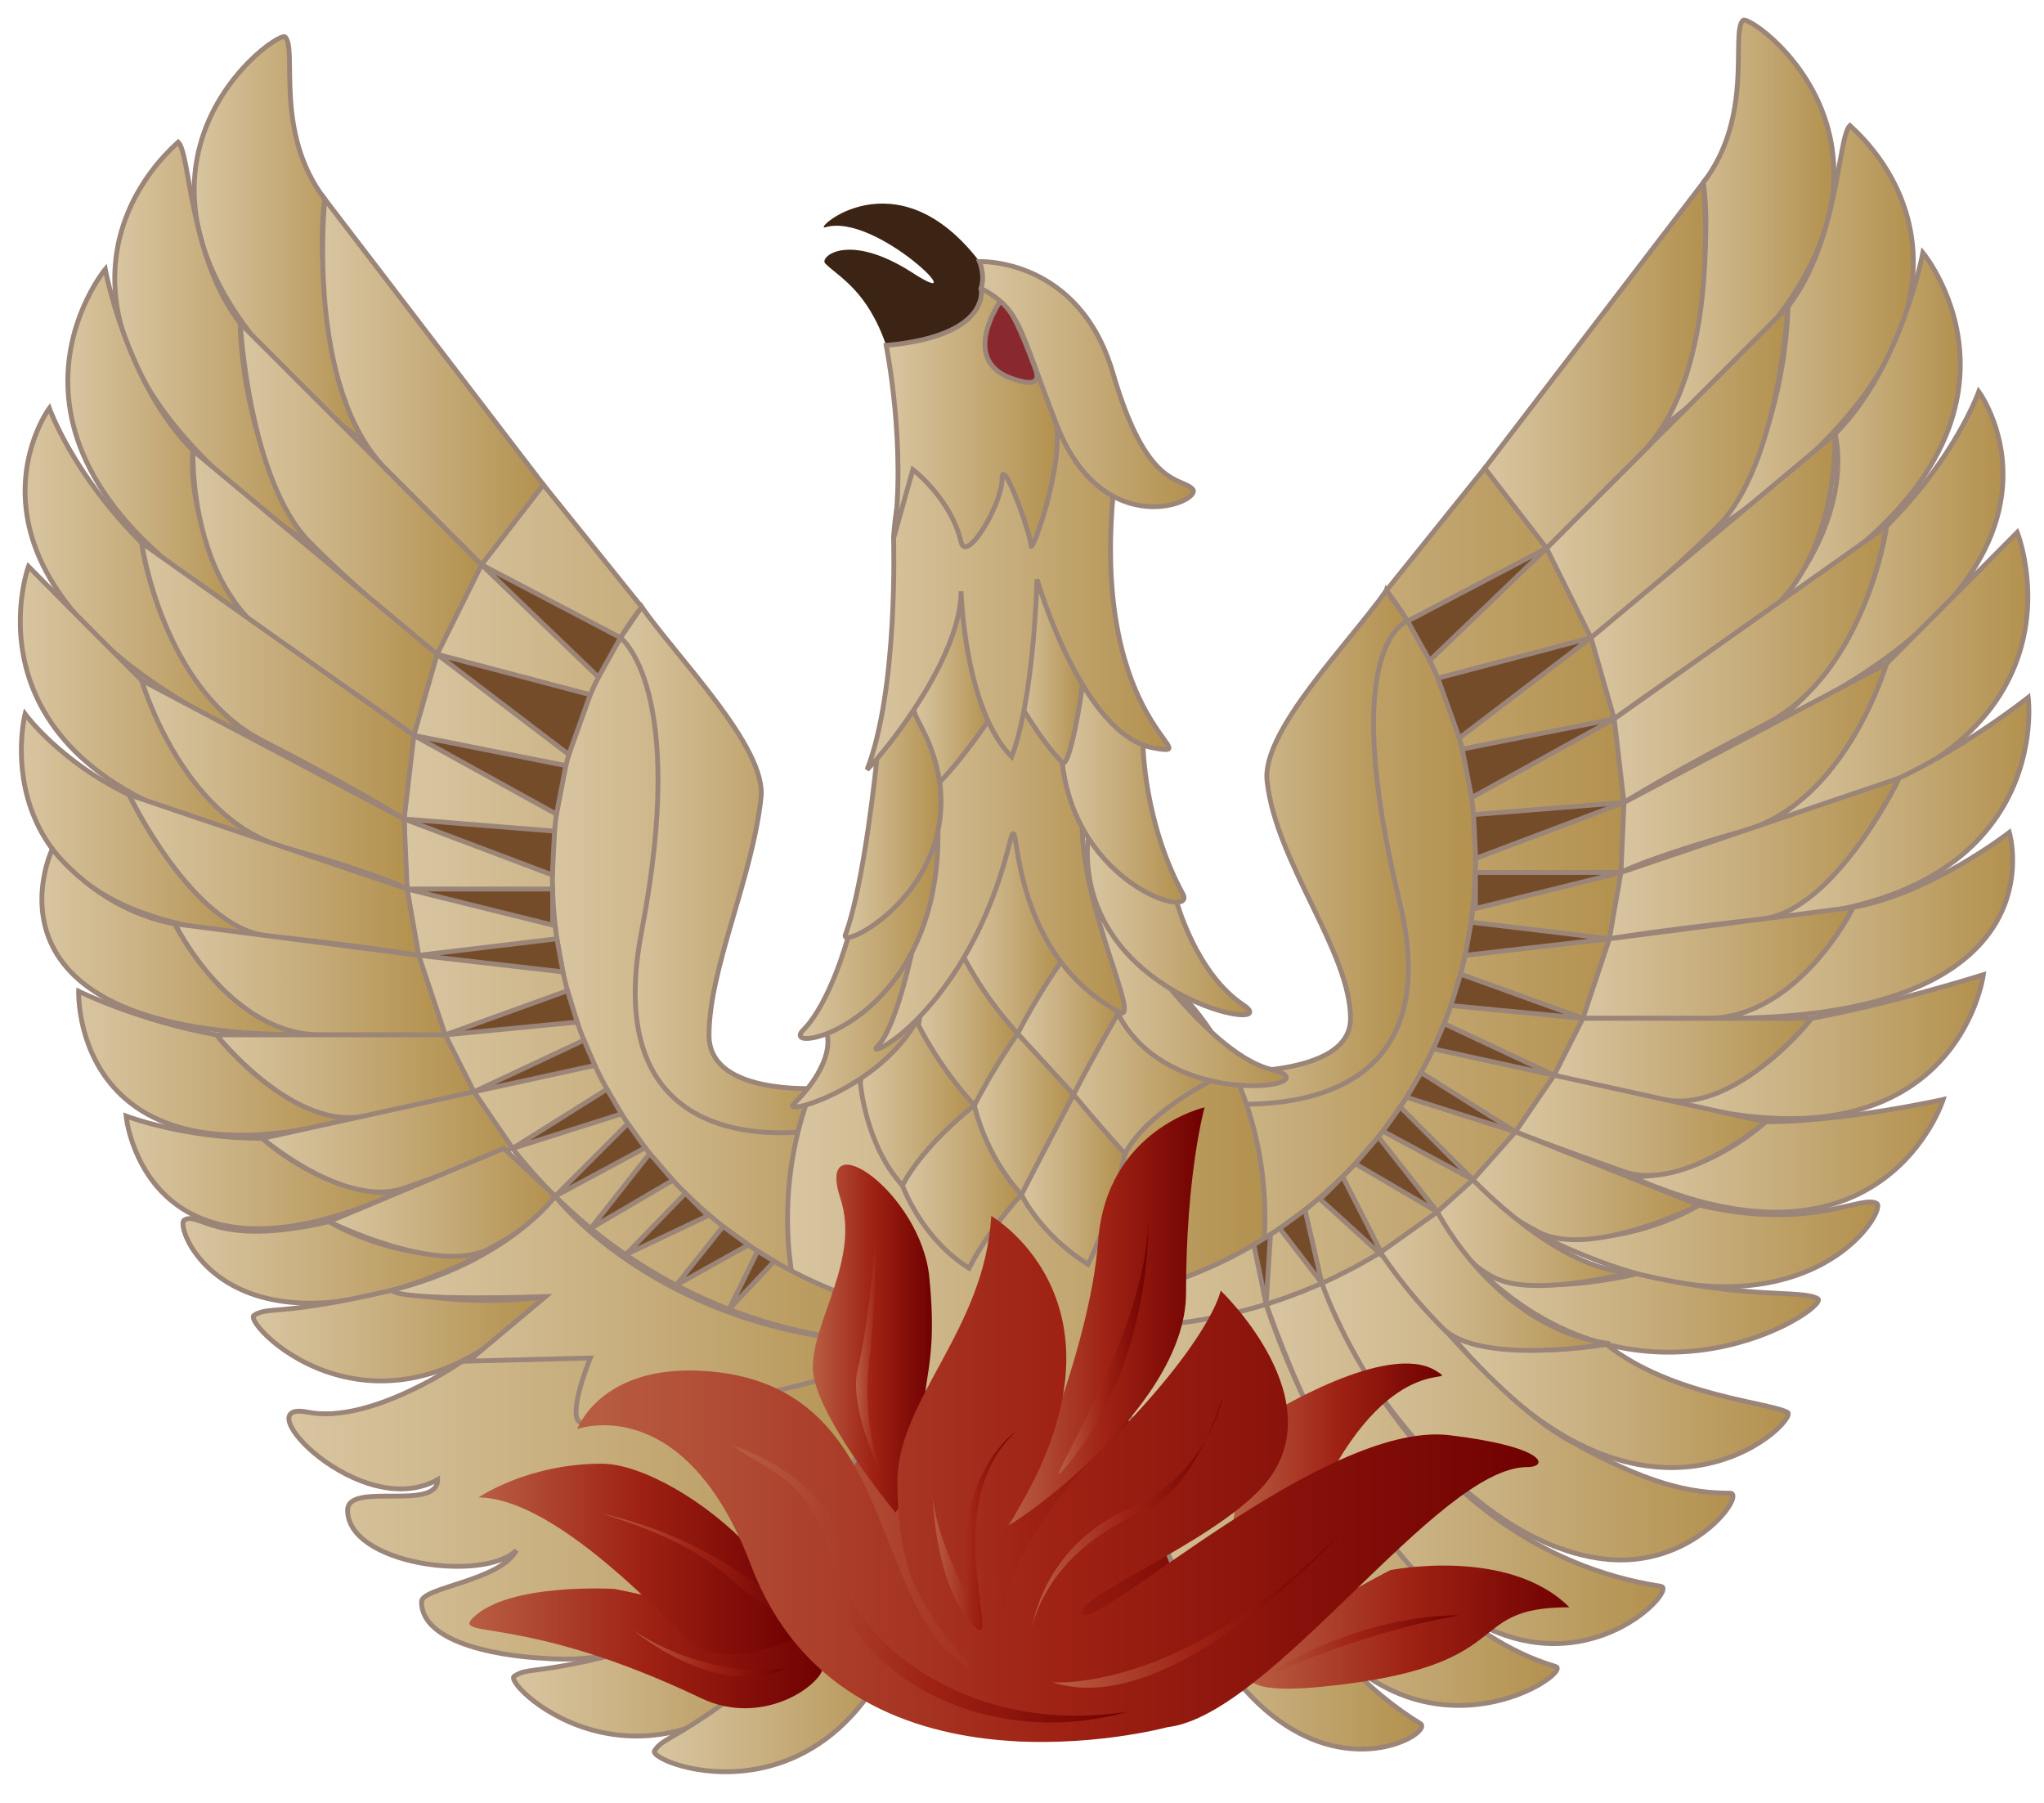 <?xml version="1.0" encoding="utf-8"?>
<!-- Generator: Adobe Illustrator 13.0.1, SVG Export Plug-In  -->
<!DOCTYPE svg PUBLIC "-//W3C//DTD SVG 1.1//EN" "http://www.w3.org/Graphics/SVG/1.1/DTD/svg11.dtd">
<svg version="1.1"
	 xmlns="http://www.w3.org/2000/svg" xmlns:xlink="http://www.w3.org/1999/xlink" xmlns:a="http://ns.adobe.com/AdobeSVGViewerExtensions/3.0/"
	 x="0px" y="0px" width="212px" height="187px" viewBox="-1.853 -1.834 212 187" enable-background="new -1.853 -1.834 212 187"
	 xml:space="preserve">
<defs>
</defs>
<linearGradient id="SVGID_1_" gradientUnits="userSpaceOnUse" x1="113.761" y1="96.044" x2="151.207" y2="96.044">
	<stop  offset="0" style="stop-color:#D8C5A1"/>
	<stop  offset="0.5" style="stop-color:#C6AC7A"/>
	<stop  offset="1" style="stop-color:#B3914E"/>
</linearGradient>
<path fill="url(#SVGID_1_)" stroke="#9B8578" stroke-width="0.5" d="M113.761,132.702c21.34-4.16,37.446-22.955,37.446-45.513
	c0-10.43-3.443-20.055-9.256-27.803l-6.536,28.088c0,0,11.781,6.996,5.018,21.043c0,0-11.127,3.394-25.536,3.394L113.761,132.702z"
	/>
<linearGradient id="SVGID_2_" gradientUnits="userSpaceOnUse" x1="55.309" y1="97.832" x2="92.754" y2="97.832">
	<stop  offset="0" style="stop-color:#D8C5A1"/>
	<stop  offset="0.5" style="stop-color:#C6AC7A"/>
	<stop  offset="1" style="stop-color:#B3914E"/>
</linearGradient>
<path fill="url(#SVGID_2_)" stroke="#9B8578" stroke-width="0.5" d="M92.754,134.489c-21.34-4.16-37.446-22.955-37.446-45.513
	c0-10.43,3.443-20.055,9.256-27.803l6.536,28.088c0,0-1.697,6.996-1.697,21.043c0,0,7.806,3.394,22.215,3.394L92.754,134.489z"/>
<linearGradient id="SVGID_3_" gradientUnits="userSpaceOnUse" x1="62.503" y1="88.371" x2="85.176" y2="88.371">
	<stop  offset="0" style="stop-color:#D8C5A1"/>
	<stop  offset="0.5" style="stop-color:#C6AC7A"/>
	<stop  offset="1" style="stop-color:#B3914E"/>
</linearGradient>
<path fill="url(#SVGID_3_)" stroke="#9B8578" stroke-width="0.5" d="M85.176,110.923c0,0-13.491,1.542-13.491-5.396
	s4.491-16.238,5.396-24.67c0.558-5.191-8.576-14.331-12.386-19.753l-2.191,3.193c0,0,7.035,5.234,2.187,30.473
	s18.52,20.52,18.52,20.52S83.438,112.661,85.176,110.923z"/>
<linearGradient id="SVGID_4_" gradientUnits="userSpaceOnUse" x1="121.47" y1="86.031" x2="144.227" y2="86.031">
	<stop  offset="0" style="stop-color:#D8C5A1"/>
	<stop  offset="0.5" style="stop-color:#C6AC7A"/>
	<stop  offset="1" style="stop-color:#B3914E"/>
</linearGradient>
<path fill="url(#SVGID_4_)" stroke="#9B8578" stroke-width="0.5" d="M121.47,109.206c0,0,16.751,1.542,16.751-5.396
	s-7.751-16.238-8.657-24.67c-0.558-5.191,8.576-14.331,12.386-19.753l2.191,3.193c0,0-7.359,2.189-0.826,29.112
	c6.061,24.975-20.108,20.707-20.108,20.707S123.208,110.944,121.47,109.206z"/>
<linearGradient id="SVGID_5_" gradientUnits="userSpaceOnUse" x1="79.834" y1="136.351" x2="129.35" y2="136.351">
	<stop  offset="0" style="stop-color:#B85E43"/>
	<stop  offset="0.5" style="stop-color:#9F2214"/>
	<stop  offset="1" style="stop-color:#700101"/>
</linearGradient>
<ellipse fill="url(#SVGID_5_)" cx="104.592" cy="136.35" rx="24.758" ry="42.409"/>
<linearGradient id="SVGID_6_" gradientUnits="userSpaceOnUse" x1="79.834" y1="120.304" x2="129.35" y2="120.304">
	<stop  offset="0" style="stop-color:#D8C5A1"/>
	<stop  offset="0.5" style="stop-color:#C6AC7A"/>
	<stop  offset="1" style="stop-color:#B3914E"/>
</linearGradient>
<path fill="url(#SVGID_6_)" stroke="#9B8578" stroke-width="0.5" d="M129.35,124.51c0,16.883-12.181,22.155-25.855,22.155
	c-13.673,0-23.661-5.272-23.661-22.155c0-16.882,11.084-30.567,24.757-30.567C118.266,93.942,129.35,107.628,129.35,124.51z"/>
<linearGradient id="SVGID_7_" gradientUnits="userSpaceOnUse" x1="18.287" y1="23.059" x2="36.061" y2="23.059">
	<stop  offset="0" style="stop-color:#D8C5A1"/>
	<stop  offset="0.5" style="stop-color:#C6AC7A"/>
	<stop  offset="1" style="stop-color:#B3914E"/>
</linearGradient>
<path fill="url(#SVGID_7_)" stroke="#9B8578" stroke-width="0.5" d="M31.84,18.826c-5.313-6.896-2.823-15.533-4.118-16.829
	c-0.864-0.864-25.429,16.714,8.339,42.154C29.952,29.365,31.84,18.826,31.84,18.826z"/>
<linearGradient id="SVGID_8_" gradientUnits="userSpaceOnUse" x1="10.05" y1="33.981" x2="30.935" y2="33.981">
	<stop  offset="0" style="stop-color:#D8C5A1"/>
	<stop  offset="0.5" style="stop-color:#C6AC7A"/>
	<stop  offset="1" style="stop-color:#B3914E"/>
</linearGradient>
<path fill="url(#SVGID_8_)" stroke="#9B8578" stroke-width="0.5" d="M23.065,31.703c-5.313-6.896-5.141-17.503-6.437-18.799
	c-7.73,6.994-14.135,23.251,14.306,42.154C23.021,45.516,23.065,31.703,23.065,31.703z"/>
<linearGradient id="SVGID_9_" gradientUnits="userSpaceOnUse" x1="5.182" y1="44.166" x2="23.838" y2="44.166">
	<stop  offset="0" style="stop-color:#D8C5A1"/>
	<stop  offset="0.5" style="stop-color:#C6AC7A"/>
	<stop  offset="1" style="stop-color:#B3914E"/>
</linearGradient>
<path fill="url(#SVGID_9_)" stroke="#9B8578" stroke-width="0.5" d="M18.168,44.889C11.272,37.993,9.063,26.09,9.063,26.09
	S-6.209,44.529,23.838,62.242C17.055,52.699,18.168,44.889,18.168,44.889z"/>
<linearGradient id="SVGID_10_" gradientUnits="userSpaceOnUse" x1="0.749" y1="57.69" x2="24.508" y2="57.69">
	<stop  offset="0" style="stop-color:#D8C5A1"/>
	<stop  offset="0.5" style="stop-color:#C6AC7A"/>
	<stop  offset="1" style="stop-color:#B3914E"/>
</linearGradient>
<path fill="url(#SVGID_10_)" stroke="#9B8578" stroke-width="0.5" d="M12.836,54.458c-7.207-7.207-9.572-13.96-9.572-13.96
	s-13.294,17.98,21.244,34.384C14.424,67.509,12.836,54.458,12.836,54.458z"/>
<linearGradient id="SVGID_11_" gradientUnits="userSpaceOnUse" x1="0.25" y1="71.031" x2="24.997" y2="71.031">
	<stop  offset="0" style="stop-color:#D8C5A1"/>
	<stop  offset="0.5" style="stop-color:#C6AC7A"/>
	<stop  offset="1" style="stop-color:#B3914E"/>
</linearGradient>
<path fill="url(#SVGID_11_)" stroke="#9B8578" stroke-width="0.5" d="M12.836,68.711C5.629,61.504,1.1,56.914,1.1,56.914
	s-7.807,21.338,23.897,28.234C16.984,80.809,12.836,68.711,12.836,68.711z"/>
<linearGradient id="SVGID_12_" gradientUnits="userSpaceOnUse" x1="0.361" y1="83.657" x2="25.009" y2="83.657">
	<stop  offset="0" style="stop-color:#D8C5A1"/>
	<stop  offset="0.5" style="stop-color:#C6AC7A"/>
	<stop  offset="1" style="stop-color:#B3914E"/>
</linearGradient>
<path fill="url(#SVGID_12_)" stroke="#9B8578" stroke-width="0.5" d="M11.541,80.588c-7.207-3.443-10.793-8.376-10.793-8.376
	s-5.409,21.209,24.262,22.89C16.997,92.398,11.541,80.588,11.541,80.588z"/>
<linearGradient id="SVGID_13_" gradientUnits="userSpaceOnUse" x1="2.491" y1="95.851" x2="29.76" y2="95.851">
	<stop  offset="0" style="stop-color:#D8C5A1"/>
	<stop  offset="0.5" style="stop-color:#C6AC7A"/>
	<stop  offset="1" style="stop-color:#B3914E"/>
</linearGradient>
<path fill="url(#SVGID_13_)" stroke="#9B8578" stroke-width="0.5" d="M16.292,93.977c-8.107-1.465-12.718-7.766-12.718-7.766
	S-5.653,105.49,29.76,105.49C20.915,103.62,16.292,93.977,16.292,93.977z"/>
<linearGradient id="SVGID_14_" gradientUnits="userSpaceOnUse" x1="6.303" y1="108.431" x2="35.027" y2="108.431">
	<stop  offset="0" style="stop-color:#D8C5A1"/>
	<stop  offset="0.5" style="stop-color:#C6AC7A"/>
	<stop  offset="1" style="stop-color:#B3914E"/>
</linearGradient>
<path fill="url(#SVGID_14_)" stroke="#9B8578" stroke-width="0.5" d="M20.61,105.49c-8.107-1.465-14.305-4.521-14.305-4.521
	s-0.769,21.097,28.722,13.124C27.146,114.093,20.61,105.49,20.61,105.49z"/>
<linearGradient id="SVGID_15_" gradientUnits="userSpaceOnUse" x1="11.227" y1="119.75" x2="39.252" y2="119.75">
	<stop  offset="0" style="stop-color:#D8C5A1"/>
	<stop  offset="0.5" style="stop-color:#C6AC7A"/>
	<stop  offset="1" style="stop-color:#B3914E"/>
</linearGradient>
<path fill="url(#SVGID_15_)" stroke="#9B8578" stroke-width="0.5" d="M25.361,116.22c-8.107,0-14.135-2.312-14.135-2.312
	s1.912,19.603,28.025,8.026C31.371,121.935,25.361,116.22,25.361,116.22z"/>
<linearGradient id="SVGID_16_" gradientUnits="userSpaceOnUse" x1="17.128" y1="128.927" x2="48.471" y2="128.927">
	<stop  offset="0" style="stop-color:#D8C5A1"/>
	<stop  offset="0.5" style="stop-color:#C6AC7A"/>
	<stop  offset="1" style="stop-color:#B3914E"/>
</linearGradient>
<path fill="url(#SVGID_16_)" stroke="#9B8578" stroke-width="0.5" d="M32.271,124.857c-11.862,2.76-13.41-1.167-15.038-0.145
	c-1.022,1.022,5.125,16.4,31.238,3.427C39.383,129.347,32.271,124.857,32.271,124.857z"/>
<linearGradient id="SVGID_17_" gradientUnits="userSpaceOnUse" x1="24.415" y1="136.682" x2="54.73" y2="136.682">
	<stop  offset="0" style="stop-color:#D8C5A1"/>
	<stop  offset="0.5" style="stop-color:#C6AC7A"/>
	<stop  offset="1" style="stop-color:#B3914E"/>
</linearGradient>
<path fill="url(#SVGID_17_)" stroke="#9B8578" stroke-width="0.5" d="M38.75,131.984c-11.862,2.76-12.656,1.584-14.284,2.606
	c-1.022,1.022,13.443,15.918,30.265-1.959C46.194,133.839,38.75,131.984,38.75,131.984z"/>
<linearGradient id="SVGID_18_" gradientUnits="userSpaceOnUse" x1="28.111" y1="153.873" x2="92.885" y2="153.873">
	<stop  offset="0" style="stop-color:#D8C5A1"/>
	<stop  offset="0.5" style="stop-color:#C6AC7A"/>
	<stop  offset="1" style="stop-color:#B3914E"/>
</linearGradient>
<path fill="url(#SVGID_18_)" stroke="#9B8578" stroke-width="0.5" d="M43.536,151.615c-8,4.5-20.167-8.333-13.5-7
	s16.22-5.396,16.22-5.396l46.629-1.7c0,0-12.683,34.93-38.683,32.596c0,0-12.333-0.5-12.333-5.833c0-1.5,8.167-2.166,9.833-5.333
	c-3.333,3.334-17.5,1.5-17.5-4.167C34.202,151.782,43.536,154.949,43.536,151.615z"/>
<linearGradient id="SVGID_19_" gradientUnits="userSpaceOnUse" x1="51.404" y1="173.433" x2="81.589" y2="173.433">
	<stop  offset="0" style="stop-color:#D8C5A1"/>
	<stop  offset="0.5" style="stop-color:#C6AC7A"/>
	<stop  offset="1" style="stop-color:#B3914E"/>
</linearGradient>
<path fill="url(#SVGID_19_)" stroke="#9B8578" stroke-width="0.5" d="M65.596,168.755c-11.721,3.31-12.569,2.172-14.147,3.27
	c-0.974,1.068,14.17,15.274,30.141-3.366C73.118,170.261,65.596,168.755,65.596,168.755z"/>
<linearGradient id="SVGID_20_" gradientUnits="userSpaceOnUse" x1="66.007" y1="173.492" x2="92.551" y2="173.492">
	<stop  offset="0" style="stop-color:#D8C5A1"/>
	<stop  offset="0.5" style="stop-color:#C6AC7A"/>
	<stop  offset="1" style="stop-color:#B3914E"/>
</linearGradient>
<path fill="url(#SVGID_20_)" stroke="#9B8578" stroke-width="0.5" d="M77.823,171.309c-9.55,7.558-10.771,6.833-11.807,8.452
	c-0.488,1.361,18.95,8.66,26.535-14.686C85.347,169.81,77.823,171.309,77.823,171.309z"/>
<linearGradient id="SVGID_21_" gradientUnits="userSpaceOnUse" x1="40.077" y1="92.978" x2="92.885" y2="92.978">
	<stop  offset="0" style="stop-color:#D8C5A1"/>
	<stop  offset="0.5" style="stop-color:#C6AC7A"/>
	<stop  offset="1" style="stop-color:#B3914E"/>
</linearGradient>
<path fill="url(#SVGID_21_)" stroke="#9B8578" stroke-width="0.5" d="M92.884,134.419c-21.34-4.16-37.446-22.955-37.446-45.513
	c0-10.43,3.443-20.055,9.256-27.803L54.507,48.438c-8.945,9.461-14.43,22.227-14.43,36.273c0,29.166,23.643,52.809,52.808,52.809
	L92.884,134.419z"/>
<polygon fill="#754C29" stroke="#9B8578" stroke-width="0.5" points="48.096,56.734 62.503,64.297 60.217,68.393 "/>
<polygon fill="#754C29" stroke="#9B8578" stroke-width="0.5" points="43.485,66.021 59.366,70.211 57.145,76.422 "/>
<polygon fill="#754C29" stroke="#9B8578" stroke-width="0.5" points="41.075,74.438 56.835,77.565 55.867,82.606 "/>
<polygon fill="#754C29" stroke="#9B8578" stroke-width="0.5" points="40.063,83.105 55.664,84.359 55.438,88.906 "/>
<polygon fill="#754C29" stroke="#9B8578" stroke-width="0.5" points="40.377,90.362 55.465,90.362 55.465,94.104 "/>
<polygon fill="#754C29" stroke="#9B8578" stroke-width="0.5" points="55.91,95.522 41.576,97.239 56.532,98.958 "/>
<polygon fill="#754C29" stroke="#9B8578" stroke-width="0.5" points="57.008,100.908 44.324,105.49 58.014,104.164 "/>
<polygon fill="#754C29" stroke="#9B8578" stroke-width="0.5" points="58.714,106.042 47.309,111.391 59.842,108.654 "/>
<polygon fill="#754C29" stroke="#9B8578" stroke-width="0.5" points="61.104,111.121 51.318,117.262 62.605,113.682 "/>
<polygon fill="#754C29" stroke="#9B8578" stroke-width="0.5" points="55.725,122.225 63.268,114.682 65.067,117.195 "/>
<polygon fill="#754C29" stroke="#9B8578" stroke-width="0.5" points="59.416,125.559 65.533,117.786 67.934,120.566 "/>
<polygon fill="#754C29" stroke="#9B8578" stroke-width="0.5" points="63.042,128.284 69.237,121.909 71.572,124.244 "/>
<polygon fill="#754C29" stroke="#9B8578" stroke-width="0.5" points="73.143,125.356 68.282,131.446 75.767,127.275 "/>
<polygon fill="#754C29" stroke="#9B8578" stroke-width="0.5" points="76.727,127.91 73.763,133.951 78.453,128.971 "/>
<linearGradient id="SVGID_22_" gradientUnits="userSpaceOnUse" x1="23.065" y1="48.862" x2="48.096" y2="48.862">
	<stop  offset="0" style="stop-color:#D8C5A1"/>
	<stop  offset="0.5" style="stop-color:#C6AC7A"/>
	<stop  offset="1" style="stop-color:#B3914E"/>
</linearGradient>
<path fill="url(#SVGID_22_)" stroke="#9B8578" stroke-width="0.5" d="M48.096,56.734L23.065,31.703c0,0,0.893,16.385,7.263,22.755
	s13.157,11.563,13.157,11.563L48.096,56.734z"/>
<linearGradient id="SVGID_23_" gradientUnits="userSpaceOnUse" x1="18.161" y1="59.663" x2="43.485" y2="59.663">
	<stop  offset="0" style="stop-color:#D8C5A1"/>
	<stop  offset="0.5" style="stop-color:#C6AC7A"/>
	<stop  offset="1" style="stop-color:#B3914E"/>
</linearGradient>
<path fill="url(#SVGID_23_)" stroke="#9B8578" stroke-width="0.5" d="M43.485,66.021L18.168,44.889c0,0-0.582,13.888,8.489,19.719
	s14.418,9.83,14.418,9.83L43.485,66.021z"/>
<linearGradient id="SVGID_24_" gradientUnits="userSpaceOnUse" x1="12.836" y1="68.782" x2="41.075" y2="68.782">
	<stop  offset="0" style="stop-color:#D8C5A1"/>
	<stop  offset="0.5" style="stop-color:#C6AC7A"/>
	<stop  offset="1" style="stop-color:#B3914E"/>
</linearGradient>
<path fill="url(#SVGID_24_)" stroke="#9B8578" stroke-width="0.5" d="M41.075,74.438L12.836,54.458c0,0,2.127,15.175,12.525,20.515
	c9.672,4.967,14.702,8.133,14.702,8.133L41.075,74.438z"/>
<linearGradient id="SVGID_25_" gradientUnits="userSpaceOnUse" x1="12.836" y1="79.537" x2="40.377" y2="79.537">
	<stop  offset="0" style="stop-color:#D8C5A1"/>
	<stop  offset="0.5" style="stop-color:#C6AC7A"/>
	<stop  offset="1" style="stop-color:#B3914E"/>
</linearGradient>
<path fill="url(#SVGID_25_)" stroke="#9B8578" stroke-width="0.5" d="M40.063,83.105L12.836,68.711c0,0,4.13,14.279,14.712,17.303
	s12.829,4.349,12.829,4.349L40.063,83.105z"/>
<linearGradient id="SVGID_26_" gradientUnits="userSpaceOnUse" x1="11.54" y1="88.914" x2="41.576" y2="88.914">
	<stop  offset="0" style="stop-color:#D8C5A1"/>
	<stop  offset="0.5" style="stop-color:#C6AC7A"/>
	<stop  offset="1" style="stop-color:#B3914E"/>
</linearGradient>
<path fill="url(#SVGID_26_)" stroke="#9B8578" stroke-width="0.5" d="M40.377,90.362l-28.836-9.774c0,0,6.561,13.768,14.289,14.619
	c11.47,1.264,15.747,2.032,15.747,2.032L40.377,90.362z"/>
<linearGradient id="SVGID_27_" gradientUnits="userSpaceOnUse" x1="16.291" y1="99.733" x2="44.324" y2="99.733">
	<stop  offset="0" style="stop-color:#D8C5A1"/>
	<stop  offset="0.5" style="stop-color:#C6AC7A"/>
	<stop  offset="1" style="stop-color:#B3914E"/>
</linearGradient>
<path fill="url(#SVGID_27_)" stroke="#9B8578" stroke-width="0.5" d="M41.576,97.239l-25.284-3.263c0,0,5.614,11.514,15.116,11.514
	c3.995,0,12.916,0,12.916,0L41.576,97.239z"/>
<linearGradient id="SVGID_28_" gradientUnits="userSpaceOnUse" x1="31.612" y1="37.78" x2="54.507" y2="37.78">
	<stop  offset="0" style="stop-color:#D8C5A1"/>
	<stop  offset="0.5" style="stop-color:#C6AC7A"/>
	<stop  offset="1" style="stop-color:#B3914E"/>
</linearGradient>
<path fill="url(#SVGID_28_)" stroke="#9B8578" stroke-width="0.5" d="M54.507,48.438L31.84,18.826c0,0-2.08,19.571,6.342,27.994
	c8.422,8.422,9.914,9.914,9.914,9.914L54.507,48.438z"/>
<linearGradient id="SVGID_29_" gradientUnits="userSpaceOnUse" x1="20.61" y1="109.781" x2="47.309" y2="109.781">
	<stop  offset="0" style="stop-color:#D8C5A1"/>
	<stop  offset="0.5" style="stop-color:#C6AC7A"/>
	<stop  offset="1" style="stop-color:#B3914E"/>
</linearGradient>
<path fill="url(#SVGID_29_)" stroke="#9B8578" stroke-width="0.5" d="M44.324,105.49H20.61c0,0,7.558,9.576,14.9,8.496
	s11.798-2.596,11.798-2.596L44.324,105.49z"/>
<linearGradient id="SVGID_30_" gradientUnits="userSpaceOnUse" x1="25.361" y1="116.588" x2="51.318" y2="116.588">
	<stop  offset="0" style="stop-color:#D8C5A1"/>
	<stop  offset="0.5" style="stop-color:#C6AC7A"/>
	<stop  offset="1" style="stop-color:#B3914E"/>
</linearGradient>
<path fill="url(#SVGID_30_)" stroke="#9B8578" stroke-width="0.5" d="M47.309,111.391l-21.948,4.829c0,0,8.532,7.344,14.715,5.161
	c8.595-3.033,11.241-4.119,11.241-4.119L47.309,111.391z"/>
<linearGradient id="SVGID_31_" gradientUnits="userSpaceOnUse" x1="32.272" y1="122.856" x2="55.725" y2="122.856">
	<stop  offset="0" style="stop-color:#D8C5A1"/>
	<stop  offset="0.5" style="stop-color:#C6AC7A"/>
	<stop  offset="1" style="stop-color:#B3914E"/>
</linearGradient>
<path fill="url(#SVGID_31_)" stroke="#9B8578" stroke-width="0.5" d="M50.412,117.262l-18.14,7.596c0,0,11.23,5.615,16.628,2.808
	s6.825-5.44,6.825-5.44L50.412,117.262z"/>
<linearGradient id="SVGID_32_" gradientUnits="userSpaceOnUse" x1="38.75" y1="133.976" x2="92.885" y2="133.976">
	<stop  offset="0" style="stop-color:#D8C5A1"/>
	<stop  offset="0.5" style="stop-color:#C6AC7A"/>
	<stop  offset="1" style="stop-color:#B3914E"/>
</linearGradient>
<path fill="url(#SVGID_32_)" stroke="#9B8578" stroke-width="0.5" d="M55.725,122.225c0,0-4.881,6.736-16.975,9.76
	c1.327,1.196,15.98,0.647,15.98,0.647l-7.99,6.694l12.633-0.324c0,0-2.268,5.507-1.188,6.587s31.099-4.469,34.699-8.069
	C67.472,137.52,55.725,122.225,55.725,122.225z"/>
<linearGradient id="SVGID_33_" gradientUnits="userSpaceOnUse" x1="170.584" y1="21.342" x2="188.358" y2="21.342">
	<stop  offset="0" style="stop-color:#D8C5A1"/>
	<stop  offset="0.5" style="stop-color:#C6AC7A"/>
	<stop  offset="1" style="stop-color:#B3914E"/>
</linearGradient>
<path fill="url(#SVGID_33_)" stroke="#9B8578" stroke-width="0.5" d="M174.806,17.109c5.313-6.896,2.823-15.533,4.118-16.829
	c0.864-0.864,25.429,16.714-8.339,42.154C176.693,27.648,174.806,17.109,174.806,17.109z"/>
<linearGradient id="SVGID_34_" gradientUnits="userSpaceOnUse" x1="175.711" y1="32.265" x2="196.596" y2="32.265">
	<stop  offset="0" style="stop-color:#D8C5A1"/>
	<stop  offset="0.5" style="stop-color:#C6AC7A"/>
	<stop  offset="1" style="stop-color:#B3914E"/>
</linearGradient>
<path fill="url(#SVGID_34_)" stroke="#9B8578" stroke-width="0.5" d="M183.58,29.986c5.313-6.896,5.141-17.503,6.437-18.799
	c7.73,6.994,14.135,23.251-14.306,42.154C183.625,43.799,183.58,29.986,183.58,29.986z"/>
<linearGradient id="SVGID_35_" gradientUnits="userSpaceOnUse" x1="182.807" y1="42.449" x2="201.463" y2="42.449">
	<stop  offset="0" style="stop-color:#D8C5A1"/>
	<stop  offset="0.5" style="stop-color:#C6AC7A"/>
	<stop  offset="1" style="stop-color:#B3914E"/>
</linearGradient>
<path fill="url(#SVGID_35_)" stroke="#9B8578" stroke-width="0.5" d="M188.478,43.172c6.896-6.896,9.105-18.799,9.105-18.799
	s15.271,18.439-14.776,36.152C190.721,50.982,188.478,43.172,188.478,43.172z"/>
<linearGradient id="SVGID_36_" gradientUnits="userSpaceOnUse" x1="182.138" y1="55.973" x2="205.897" y2="55.973">
	<stop  offset="0" style="stop-color:#D8C5A1"/>
	<stop  offset="0.5" style="stop-color:#C6AC7A"/>
	<stop  offset="1" style="stop-color:#B3914E"/>
</linearGradient>
<path fill="url(#SVGID_36_)" stroke="#9B8578" stroke-width="0.5" d="M193.81,52.741c7.207-7.207,9.572-13.96,9.572-13.96
	s13.294,17.98-21.244,34.384C192.222,65.792,193.81,52.741,193.81,52.741z"/>
<linearGradient id="SVGID_37_" gradientUnits="userSpaceOnUse" x1="181.648" y1="68.402" x2="208.47" y2="68.402">
	<stop  offset="0" style="stop-color:#D8C5A1"/>
	<stop  offset="0.5" style="stop-color:#C6AC7A"/>
	<stop  offset="1" style="stop-color:#B3914E"/>
</linearGradient>
<path fill="url(#SVGID_37_)" stroke="#9B8578" stroke-width="0.5" d="M193.81,66.994c7.207-7.207,13.56-13.621,13.56-13.621
	s9.222,23.162-25.721,30.059C189.661,79.092,193.81,66.994,193.81,66.994z"/>
<linearGradient id="SVGID_38_" gradientUnits="userSpaceOnUse" x1="181.636" y1="81.94" x2="208.58" y2="81.94">
	<stop  offset="0" style="stop-color:#D8C5A1"/>
	<stop  offset="0.5" style="stop-color:#C6AC7A"/>
	<stop  offset="1" style="stop-color:#B3914E"/>
</linearGradient>
<path fill="url(#SVGID_38_)" stroke="#9B8578" stroke-width="0.5" d="M195.105,78.871c7.207-3.443,13.404-8.376,13.404-8.376
	s2.798,21.209-26.873,22.89C189.649,90.682,195.105,78.871,195.105,78.871z"/>
<linearGradient id="SVGID_39_" gradientUnits="userSpaceOnUse" x1="176.885" y1="94.134" x2="206.895" y2="94.134">
	<stop  offset="0" style="stop-color:#D8C5A1"/>
	<stop  offset="0.5" style="stop-color:#C6AC7A"/>
	<stop  offset="1" style="stop-color:#B3914E"/>
</linearGradient>
<path fill="url(#SVGID_39_)" stroke="#9B8578" stroke-width="0.5" d="M190.354,92.26c8.107-1.465,16.196-7.766,16.196-7.766
	s5.749,19.279-29.665,19.279C185.73,101.903,190.354,92.26,190.354,92.26z"/>
<linearGradient id="SVGID_40_" gradientUnits="userSpaceOnUse" x1="171.618" y1="106.714" x2="203.856" y2="106.714">
	<stop  offset="0" style="stop-color:#D8C5A1"/>
	<stop  offset="0.5" style="stop-color:#C6AC7A"/>
	<stop  offset="1" style="stop-color:#B3914E"/>
</linearGradient>
<path fill="url(#SVGID_40_)" stroke="#9B8578" stroke-width="0.5" d="M186.035,103.773c8.107-1.465,17.821-4.521,17.821-4.521
	s-2.747,21.097-32.238,13.124C179.499,112.376,186.035,103.773,186.035,103.773z"/>
<linearGradient id="SVGID_41_" gradientUnits="userSpaceOnUse" x1="167.394" y1="118.033" x2="199.693" y2="118.033">
	<stop  offset="0" style="stop-color:#D8C5A1"/>
	<stop  offset="0.5" style="stop-color:#C6AC7A"/>
	<stop  offset="1" style="stop-color:#B3914E"/>
</linearGradient>
<path fill="url(#SVGID_41_)" stroke="#9B8578" stroke-width="0.5" d="M181.284,114.503c8.107,0,18.409-2.312,18.409-2.312
	s-6.186,19.603-32.299,8.026C175.275,120.218,181.284,114.503,181.284,114.503z"/>
<linearGradient id="SVGID_42_" gradientUnits="userSpaceOnUse" x1="158.174" y1="127.21" x2="192.909" y2="127.21">
	<stop  offset="0" style="stop-color:#D8C5A1"/>
	<stop  offset="0.5" style="stop-color:#C6AC7A"/>
	<stop  offset="1" style="stop-color:#B3914E"/>
</linearGradient>
<path fill="url(#SVGID_42_)" stroke="#9B8578" stroke-width="0.5" d="M174.374,123.141c11.862,2.76,16.833-1.167,18.461-0.145
	c1.022,1.022-8.548,16.4-34.661,3.427C167.263,127.63,174.374,123.141,174.374,123.141z"/>
<linearGradient id="SVGID_43_" gradientUnits="userSpaceOnUse" x1="151.724" y1="134.227" x2="186.752" y2="134.227">
	<stop  offset="0" style="stop-color:#D8C5A1"/>
	<stop  offset="0.5" style="stop-color:#C6AC7A"/>
	<stop  offset="1" style="stop-color:#B3914E"/>
</linearGradient>
<path fill="url(#SVGID_43_)" stroke="#9B8578" stroke-width="0.5" d="M167.896,130.268c11.862,2.76,17.189,1.584,18.817,2.606
	c1.022,1.022-17.891,13.5-34.989-2.817C157.143,132.984,167.896,130.268,167.896,130.268z"/>
<linearGradient id="SVGID_44_" gradientUnits="userSpaceOnUse" x1="148.582" y1="143.456" x2="183.618" y2="143.456">
	<stop  offset="0" style="stop-color:#D8C5A1"/>
	<stop  offset="0.5" style="stop-color:#C6AC7A"/>
	<stop  offset="1" style="stop-color:#B3914E"/>
</linearGradient>
<path fill="url(#SVGID_44_)" stroke="#9B8578" stroke-width="0.5" d="M164.754,137.577c6.683,5.372,17.189,6.061,18.817,7.083
	c1.022,1.022-14.787,16.424-34.989-8.115C154.001,139.473,164.754,137.577,164.754,137.577z"/>
<linearGradient id="SVGID_45_" gradientUnits="userSpaceOnUse" x1="135.25" y1="143.994" x2="177.888" y2="143.994">
	<stop  offset="0" style="stop-color:#D8C5A1"/>
	<stop  offset="0.5" style="stop-color:#C6AC7A"/>
	<stop  offset="1" style="stop-color:#B3914E"/>
</linearGradient>
<path fill="url(#SVGID_45_)" stroke="#9B8578" stroke-width="0.5" d="M141.331,128.041c0,0,11.185,14.807,19.439,19.439
	s12.684,5.539,16.812,5.539c1.708,0-3.861,7.979-13.188,6.812c-15.808-1.979-28.685-24.182-29.143-28.585L141.331,128.041z"/>
<linearGradient id="SVGID_46_" gradientUnits="userSpaceOnUse" x1="129.469" y1="149.934" x2="170.639" y2="149.934">
	<stop  offset="0" style="stop-color:#D8C5A1"/>
	<stop  offset="0.5" style="stop-color:#C6AC7A"/>
	<stop  offset="1" style="stop-color:#B3914E"/>
</linearGradient>
<path fill="url(#SVGID_46_)" stroke="#9B8578" stroke-width="0.5" d="M135.25,131.246c0,0,9.198,27.411,35.182,31.438
	c2.686,0.416-21.444,25.069-40.964-29.258L135.25,131.246z"/>
<linearGradient id="SVGID_47_" gradientUnits="userSpaceOnUse" x1="123.577" y1="154.23" x2="159.668" y2="154.23">
	<stop  offset="0" style="stop-color:#D8C5A1"/>
	<stop  offset="0.5" style="stop-color:#C6AC7A"/>
	<stop  offset="1" style="stop-color:#B3914E"/>
</linearGradient>
<path fill="url(#SVGID_47_)" stroke="#9B8578" stroke-width="0.5" d="M129.469,133.427c0,0,9.854,31.574,30.041,37.574
	c2.605,0.774-27.738,20.78-35.933-36.11L129.469,133.427z"/>
<linearGradient id="SVGID_48_" gradientUnits="userSpaceOnUse" x1="113.761" y1="157.224" x2="145.611" y2="157.224">
	<stop  offset="0" style="stop-color:#D8C5A1"/>
	<stop  offset="0.5" style="stop-color:#C6AC7A"/>
	<stop  offset="1" style="stop-color:#B3914E"/>
</linearGradient>
<path fill="url(#SVGID_48_)" stroke="#9B8578" stroke-width="0.5" d="M123.577,134.891c0,0,1.701,29.607,21.888,42.028
	c2.315,1.425-23.51,15.774-31.705-41.116L123.577,134.891z"/>
<linearGradient id="SVGID_49_" gradientUnits="userSpaceOnUse" x1="113.761" y1="91.262" x2="166.569" y2="91.262">
	<stop  offset="0" style="stop-color:#D8C5A1"/>
	<stop  offset="0.5" style="stop-color:#C6AC7A"/>
	<stop  offset="1" style="stop-color:#B3914E"/>
</linearGradient>
<path fill="url(#SVGID_49_)" stroke="#9B8578" stroke-width="0.5" d="M113.761,132.702c21.34-4.16,37.446-22.955,37.446-45.513
	c0-10.43-3.443-20.055-9.256-27.803l10.188-12.666c8.945,9.461,14.43,22.227,14.43,36.273c0,29.166-23.643,52.809-52.808,52.809
	L113.761,132.702z"/>
<polygon fill="#754C29" stroke="#9B8578" stroke-width="0.5" points="158.549,55.018 144.142,62.58 146.428,66.676 "/>
<polygon fill="#754C29" stroke="#9B8578" stroke-width="0.5" points="163.161,64.305 147.28,68.494 149.501,74.705 "/>
<polygon fill="#754C29" stroke="#9B8578" stroke-width="0.5" points="165.57,72.721 149.81,75.849 150.778,80.89 "/>
<polygon fill="#754C29" stroke="#9B8578" stroke-width="0.5" points="166.583,81.389 150.981,82.643 151.207,87.189 "/>
<polygon fill="#754C29" stroke="#9B8578" stroke-width="0.5" points="166.269,88.646 151.181,88.646 151.181,92.387 "/>
<polygon fill="#754C29" stroke="#9B8578" stroke-width="0.5" points="150.735,93.806 165.07,95.522 150.113,97.241 "/>
<polygon fill="#754C29" stroke="#9B8578" stroke-width="0.5" points="149.637,99.191 162.322,103.773 148.632,102.447 "/>
<polygon fill="#754C29" stroke="#9B8578" stroke-width="0.5" points="147.931,104.325 159.336,109.674 146.804,106.938 "/>
<polygon fill="#754C29" stroke="#9B8578" stroke-width="0.5" points="145.541,109.404 155.328,115.545 144.04,111.965 "/>
<polygon fill="#754C29" stroke="#9B8578" stroke-width="0.5" points="150.921,120.508 143.377,112.965 141.578,115.479 "/>
<polygon fill="#754C29" stroke="#9B8578" stroke-width="0.5" points="147.229,123.842 141.112,116.069 138.712,118.85 "/>
<polygon fill="#754C29" stroke="#9B8578" stroke-width="0.5" points="141.65,128.521 137.408,120.192 135.073,122.527 "/>
<polygon fill="#754C29" stroke="#9B8578" stroke-width="0.5" points="133.503,123.64 135.25,131.246 130.878,125.559 "/>
<polygon fill="#754C29" stroke="#9B8578" stroke-width="0.5" points="129.919,126.193 129.469,133.427 128.192,127.254 "/>
<linearGradient id="SVGID_50_" gradientUnits="userSpaceOnUse" x1="158.549" y1="47.145" x2="183.58" y2="47.145">
	<stop  offset="0" style="stop-color:#D8C5A1"/>
	<stop  offset="0.5" style="stop-color:#C6AC7A"/>
	<stop  offset="1" style="stop-color:#B3914E"/>
</linearGradient>
<path fill="url(#SVGID_50_)" stroke="#9B8578" stroke-width="0.5" d="M158.549,55.018l25.031-25.031c0,0-0.893,16.385-7.263,22.755
	s-13.157,11.563-13.157,11.563L158.549,55.018z"/>
<linearGradient id="SVGID_51_" gradientUnits="userSpaceOnUse" x1="163.161" y1="57.946" x2="188.485" y2="57.946">
	<stop  offset="0" style="stop-color:#D8C5A1"/>
	<stop  offset="0.5" style="stop-color:#C6AC7A"/>
	<stop  offset="1" style="stop-color:#B3914E"/>
</linearGradient>
<path fill="url(#SVGID_51_)" stroke="#9B8578" stroke-width="0.5" d="M163.161,64.305l25.317-21.133c0,0,0.582,13.888-8.489,19.719
	s-14.418,9.83-14.418,9.83L163.161,64.305z"/>
<linearGradient id="SVGID_52_" gradientUnits="userSpaceOnUse" x1="165.57" y1="67.065" x2="193.81" y2="67.065">
	<stop  offset="0" style="stop-color:#D8C5A1"/>
	<stop  offset="0.5" style="stop-color:#C6AC7A"/>
	<stop  offset="1" style="stop-color:#B3914E"/>
</linearGradient>
<path fill="url(#SVGID_52_)" stroke="#9B8578" stroke-width="0.5" d="M165.57,72.721l28.239-19.979c0,0-2.127,15.175-12.525,20.515
	c-9.672,4.967-14.702,8.133-14.702,8.133L165.57,72.721z"/>
<linearGradient id="SVGID_53_" gradientUnits="userSpaceOnUse" x1="166.269" y1="77.82" x2="193.81" y2="77.82">
	<stop  offset="0" style="stop-color:#D8C5A1"/>
	<stop  offset="0.5" style="stop-color:#C6AC7A"/>
	<stop  offset="1" style="stop-color:#B3914E"/>
</linearGradient>
<path fill="url(#SVGID_53_)" stroke="#9B8578" stroke-width="0.5" d="M166.583,81.389l27.227-14.395c0,0-4.13,14.279-14.712,17.303
	s-12.829,4.349-12.829,4.349L166.583,81.389z"/>
<linearGradient id="SVGID_54_" gradientUnits="userSpaceOnUse" x1="165.07" y1="87.197" x2="195.105" y2="87.197">
	<stop  offset="0" style="stop-color:#D8C5A1"/>
	<stop  offset="0.5" style="stop-color:#C6AC7A"/>
	<stop  offset="1" style="stop-color:#B3914E"/>
</linearGradient>
<path fill="url(#SVGID_54_)" stroke="#9B8578" stroke-width="0.5" d="M166.269,88.646l28.836-9.774c0,0-6.561,13.768-14.289,14.619
	c-11.47,1.264-15.747,2.032-15.747,2.032L166.269,88.646z"/>
<linearGradient id="SVGID_55_" gradientUnits="userSpaceOnUse" x1="162.322" y1="98.017" x2="190.354" y2="98.017">
	<stop  offset="0" style="stop-color:#D8C5A1"/>
	<stop  offset="0.5" style="stop-color:#C6AC7A"/>
	<stop  offset="1" style="stop-color:#B3914E"/>
</linearGradient>
<path fill="url(#SVGID_55_)" stroke="#9B8578" stroke-width="0.5" d="M165.07,95.522l25.284-3.263c0,0-5.614,11.514-15.116,11.514
	c-3.995,0-12.916,0-12.916,0L165.07,95.522z"/>
<linearGradient id="SVGID_56_" gradientUnits="userSpaceOnUse" x1="152.139" y1="36.063" x2="175.033" y2="36.063">
	<stop  offset="0" style="stop-color:#D8C5A1"/>
	<stop  offset="0.5" style="stop-color:#C6AC7A"/>
	<stop  offset="1" style="stop-color:#B3914E"/>
</linearGradient>
<path fill="url(#SVGID_56_)" stroke="#9B8578" stroke-width="0.5" d="M152.139,46.721l22.667-29.611c0,0,2.08,19.571-6.342,27.994
	c-8.422,8.422-9.914,9.914-9.914,9.914L152.139,46.721z"/>
<linearGradient id="SVGID_57_" gradientUnits="userSpaceOnUse" x1="159.336" y1="108.064" x2="186.035" y2="108.064">
	<stop  offset="0" style="stop-color:#D8C5A1"/>
	<stop  offset="0.5" style="stop-color:#C6AC7A"/>
	<stop  offset="1" style="stop-color:#B3914E"/>
</linearGradient>
<path fill="url(#SVGID_57_)" stroke="#9B8578" stroke-width="0.5" d="M162.322,103.773h23.713c0,0-7.558,9.576-14.9,8.496
	s-11.798-2.596-11.798-2.596L162.322,103.773z"/>
<linearGradient id="SVGID_58_" gradientUnits="userSpaceOnUse" x1="155.328" y1="114.872" x2="181.284" y2="114.872">
	<stop  offset="0" style="stop-color:#D8C5A1"/>
	<stop  offset="0.5" style="stop-color:#C6AC7A"/>
	<stop  offset="1" style="stop-color:#B3914E"/>
</linearGradient>
<path fill="url(#SVGID_58_)" stroke="#9B8578" stroke-width="0.5" d="M159.336,109.674l21.948,4.829c0,0-8.532,7.344-14.715,5.161
	c-8.595-3.033-11.241-4.119-11.241-4.119L159.336,109.674z"/>
<linearGradient id="SVGID_59_" gradientUnits="userSpaceOnUse" x1="150.921" y1="121.14" x2="174.374" y2="121.14">
	<stop  offset="0" style="stop-color:#D8C5A1"/>
	<stop  offset="0.5" style="stop-color:#C6AC7A"/>
	<stop  offset="1" style="stop-color:#B3914E"/>
</linearGradient>
<path fill="url(#SVGID_59_)" stroke="#9B8578" stroke-width="0.5" d="M155.328,115.545l19.046,7.596c0,0-11.23,5.615-16.628,2.808
	s-6.825-5.44-6.825-5.44L155.328,115.545z"/>
<linearGradient id="SVGID_60_" gradientUnits="userSpaceOnUse" x1="147.23" y1="125.998" x2="167.429" y2="125.998">
	<stop  offset="0" style="stop-color:#D8C5A1"/>
	<stop  offset="0.5" style="stop-color:#C6AC7A"/>
	<stop  offset="1" style="stop-color:#B3914E"/>
</linearGradient>
<path fill="url(#SVGID_60_)" stroke="#9B8578" stroke-width="0.5" d="M150.921,120.508c0,0,8.974,9.6,16.508,9.6
	c0,0-9.373,2.464-13.709,0.808s-6.491-7.073-6.491-7.073L150.921,120.508z"/>
<linearGradient id="SVGID_61_" gradientUnits="userSpaceOnUse" x1="141.331" y1="131.027" x2="165.13" y2="131.027">
	<stop  offset="0" style="stop-color:#D8C5A1"/>
	<stop  offset="0.5" style="stop-color:#C6AC7A"/>
	<stop  offset="1" style="stop-color:#B3914E"/>
</linearGradient>
<path fill="url(#SVGID_61_)" stroke="#9B8578" stroke-width="0.5" d="M147.229,123.842c0,0,6.155,12.165,17.901,13.674
	c0,0-13.374,2.364-17.351-1.612s-6.449-7.862-6.449-7.862L147.229,123.842z"/>
<linearGradient id="SVGID_62_" gradientUnits="userSpaceOnUse" x1="104.088" y1="118.002" x2="114.835" y2="118.002">
	<stop  offset="0" style="stop-color:#D8C5A1"/>
	<stop  offset="0.5" style="stop-color:#C6AC7A"/>
	<stop  offset="1" style="stop-color:#B3914E"/>
</linearGradient>
<path fill="url(#SVGID_62_)" stroke="#9B8578" stroke-width="0.5" d="M104.088,122.059c0,0,1.943,4.127,6.911,7.224
	c2.163-4.227,3.835-11.449,3.835-11.449S109.542,90.22,104.088,122.059z"/>
<linearGradient id="SVGID_63_" gradientUnits="userSpaceOnUse" x1="91.749" y1="118.443" x2="104.088" y2="118.443">
	<stop  offset="0" style="stop-color:#D8C5A1"/>
	<stop  offset="0.5" style="stop-color:#C6AC7A"/>
	<stop  offset="1" style="stop-color:#B3914E"/>
</linearGradient>
<path fill="url(#SVGID_63_)" stroke="#9B8578" stroke-width="0.5" d="M91.749,121.107c0,0,1.943,5.483,6.911,8.58
	c2.163-4.227,5.429-7.629,5.429-7.629S97.202,89.269,91.749,121.107z"/>
<linearGradient id="SVGID_64_" gradientUnits="userSpaceOnUse" x1="87.38" y1="108.999" x2="99.21" y2="108.999">
	<stop  offset="0" style="stop-color:#D8C5A1"/>
	<stop  offset="0.5" style="stop-color:#C6AC7A"/>
	<stop  offset="1" style="stop-color:#B3914E"/>
</linearGradient>
<path fill="url(#SVGID_64_)" stroke="#9B8578" stroke-width="0.5" d="M87.38,110.459c0,0,0.512,6.44,4.368,10.648
	c2.163-4.227,7.462-8.306,7.462-8.306S92.834,78.62,87.38,110.459z"/>
<linearGradient id="SVGID_65_" gradientUnits="userSpaceOnUse" x1="107.661" y1="106.652" x2="123.752" y2="106.652">
	<stop  offset="0" style="stop-color:#D8C5A1"/>
	<stop  offset="0.5" style="stop-color:#C6AC7A"/>
	<stop  offset="1" style="stop-color:#B3914E"/>
</linearGradient>
<path fill="url(#SVGID_65_)" stroke="#9B8578" stroke-width="0.5" d="M107.661,109.407c0,0,3.318,4.218,7.174,8.426
	c2.163-4.227,8.917-7.586,8.917-7.586S113.114,77.568,107.661,109.407z"/>
<linearGradient id="SVGID_66_" gradientUnits="userSpaceOnUse" x1="99.21" y1="110.206" x2="109.499" y2="110.206">
	<stop  offset="0" style="stop-color:#D8C5A1"/>
	<stop  offset="0.5" style="stop-color:#C6AC7A"/>
	<stop  offset="1" style="stop-color:#B3914E"/>
</linearGradient>
<path fill="url(#SVGID_66_)" stroke="#9B8578" stroke-width="0.5" d="M99.21,112.802c0,0,1.021,5.049,4.878,9.257
	c2.163-4.227,5.41-10.383,5.41-10.383S104.664,80.963,99.21,112.802z"/>
<linearGradient id="SVGID_67_" gradientUnits="userSpaceOnUse" x1="93.414" y1="101.672" x2="103.702" y2="101.672">
	<stop  offset="0" style="stop-color:#D8C5A1"/>
	<stop  offset="0.5" style="stop-color:#C6AC7A"/>
	<stop  offset="1" style="stop-color:#B3914E"/>
</linearGradient>
<path fill="url(#SVGID_67_)" stroke="#9B8578" stroke-width="0.5" d="M93.414,104.463c0,0,1.94,4.131,5.796,8.339
	c2.163-4.227,4.492-7.437,4.492-7.437S98.868,72.624,93.414,104.463z"/>
<linearGradient id="SVGID_68_" gradientUnits="userSpaceOnUse" x1="103.702" y1="101.142" x2="114.202" y2="101.142">
	<stop  offset="0" style="stop-color:#D8C5A1"/>
	<stop  offset="0.5" style="stop-color:#C6AC7A"/>
	<stop  offset="1" style="stop-color:#B3914E"/>
</linearGradient>
<path fill="url(#SVGID_68_)" stroke="#9B8578" stroke-width="0.5" d="M103.702,105.365c0,0,1.94,2.103,5.796,6.311
	c2.163-4.227,4.704-8.561,4.704-8.561S109.156,73.526,103.702,105.365z"/>
<linearGradient id="SVGID_69_" gradientUnits="userSpaceOnUse" x1="97.906" y1="94.235" x2="108.194" y2="94.235">
	<stop  offset="0" style="stop-color:#D8C5A1"/>
	<stop  offset="0.5" style="stop-color:#C6AC7A"/>
	<stop  offset="1" style="stop-color:#B3914E"/>
</linearGradient>
<path fill="url(#SVGID_69_)" stroke="#9B8578" stroke-width="0.5" d="M97.906,97.026c0,0,1.94,4.131,5.796,8.339
	c2.163-4.227,4.492-7.437,4.492-7.437S103.359,65.188,97.906,97.026z"/>
<linearGradient id="SVGID_70_" gradientUnits="userSpaceOnUse" x1="80.356" y1="104.006" x2="94.793" y2="104.006">
	<stop  offset="0" style="stop-color:#D8C5A1"/>
	<stop  offset="0.5" style="stop-color:#C6AC7A"/>
	<stop  offset="1" style="stop-color:#B3914E"/>
</linearGradient>
<path fill="url(#SVGID_70_)" stroke="#9B8578" stroke-width="0.5" d="M83.902,105.362c0,0,1.092,2.776-3.436,7.305
	c-1.553,1.553,13.771-2.954,14.307-13.997S83.902,105.362,83.902,105.362z"/>
<linearGradient id="SVGID_71_" gradientUnits="userSpaceOnUse" x1="111.622" y1="101.413" x2="131.561" y2="101.413">
	<stop  offset="0" style="stop-color:#D8C5A1"/>
	<stop  offset="0.5" style="stop-color:#C6AC7A"/>
	<stop  offset="1" style="stop-color:#B3914E"/>
</linearGradient>
<path fill="url(#SVGID_71_)" stroke="#9B8578" stroke-width="0.5" d="M113.655,92.714c0,0,9.225,14.64,16.372,16.372
	s-12.78,4.963-16.736-7.794S113.655,92.714,113.655,92.714z"/>
<path fill="#3C2415" d="M90.062,33.988c-1.976-5.729-4.939-7.113-6.323-8.496c-0.648-0.648,2.372-3.359,9.089,0.988
	c6.718,4.347-3.819-6.329-9.089-4.742c-1.457,0.438,7.336-7.757,16.005,3.557C99.744,25.295,102.313,33.988,90.062,33.988z"/>
<linearGradient id="SVGID_72_" gradientUnits="userSpaceOnUse" x1="88.994" y1="88.316" x2="114.769" y2="88.316">
	<stop  offset="0" style="stop-color:#D8C5A1"/>
	<stop  offset="0.5" style="stop-color:#C6AC7A"/>
	<stop  offset="1" style="stop-color:#B3914E"/>
</linearGradient>
<path fill="url(#SVGID_72_)" stroke="#9B8578" stroke-width="0.5" d="M92.729,96.9c0,0-1.648,7.837-3.523,9.712
	s9.234-3.321,13.622-20.872c1.375-5.5-1.065,10.59,11.375,17.375c2.75,1.5-5.5-13.807-3.5-22.363
	C94.529,48.475,92.729,96.9,92.729,96.9z"/>
<linearGradient id="SVGID_73_" gradientUnits="userSpaceOnUse" x1="81.139" y1="91.651" x2="95.439" y2="91.651">
	<stop  offset="0" style="stop-color:#D8C5A1"/>
	<stop  offset="0.5" style="stop-color:#C6AC7A"/>
	<stop  offset="1" style="stop-color:#B3914E"/>
</linearGradient>
<path fill="url(#SVGID_73_)" stroke="#9B8578" stroke-width="0.5" d="M86.1,95.388c0,0-1.835,6.79-4.647,9.603
	s14.24-0.445,13.983-20.728S86.1,95.388,86.1,95.388z"/>
<linearGradient id="SVGID_74_" gradientUnits="userSpaceOnUse" x1="110.926" y1="91.217" x2="127.772" y2="91.217">
	<stop  offset="0" style="stop-color:#D8C5A1"/>
	<stop  offset="0.5" style="stop-color:#C6AC7A"/>
	<stop  offset="1" style="stop-color:#B3914E"/>
</linearGradient>
<path fill="url(#SVGID_74_)" stroke="#9B8578" stroke-width="0.5" d="M120.2,91.724c0,0,2.002,7.392,6.877,10.642
	s-17.541-0.708-16.083-17.354C112.452,68.365,120.2,91.724,120.2,91.724z"/>
<linearGradient id="SVGID_75_" gradientUnits="userSpaceOnUse" x1="108.007" y1="79.64" x2="120.951" y2="79.64">
	<stop  offset="0" style="stop-color:#D8C5A1"/>
	<stop  offset="0.5" style="stop-color:#C6AC7A"/>
	<stop  offset="1" style="stop-color:#B3914E"/>
</linearGradient>
<path fill="url(#SVGID_75_)" stroke="#9B8578" stroke-width="0.5" d="M116.697,75.417c0,0,0.084,8.03,4.13,15.448
	c1.5,2.75-11.125-0.875-12.5-13.625s2.125-9.25,2.125-9.25L116.697,75.417z"/>
<linearGradient id="SVGID_76_" gradientUnits="userSpaceOnUse" x1="85.803" y1="83.222" x2="95.749" y2="83.222">
	<stop  offset="0" style="stop-color:#D8C5A1"/>
	<stop  offset="0.5" style="stop-color:#C6AC7A"/>
	<stop  offset="1" style="stop-color:#B3914E"/>
</linearGradient>
<path fill="url(#SVGID_76_)" stroke="#9B8578" stroke-width="0.5" d="M89.093,76.879c0,0-1.28,12.939-3.266,18.236
	c-0.75,2,16.5-6.875,7.123-23.377C91.203,68.664,89.093,76.879,89.093,76.879z"/>
<linearGradient id="SVGID_77_" gradientUnits="userSpaceOnUse" x1="92.95" y1="69.497" x2="100.924" y2="69.497">
	<stop  offset="0" style="stop-color:#D8C5A1"/>
	<stop  offset="0.5" style="stop-color:#C6AC7A"/>
	<stop  offset="1" style="stop-color:#B3914E"/>
</linearGradient>
<path fill="url(#SVGID_77_)" stroke="#9B8578" stroke-width="0.5" d="M100.924,72.518c0,0-2.935,4.376-5.31,6.751
	c-0.75-4.653-2.613-6.401-2.664-7.53S99.6,44.785,100.924,72.518z"/>
<linearGradient id="SVGID_78_" gradientUnits="userSpaceOnUse" x1="103.401" y1="67.328" x2="110.402" y2="67.328">
	<stop  offset="0" style="stop-color:#D8C5A1"/>
	<stop  offset="0.5" style="stop-color:#C6AC7A"/>
	<stop  offset="1" style="stop-color:#B3914E"/>
</linearGradient>
<path fill="url(#SVGID_78_)" stroke="#9B8578" stroke-width="0.5" d="M103.401,70.258c0,0,2.551,4.607,4.926,6.982
	c0.75,0.75,2.023-6.992,2.074-8.121S104.726,42.524,103.401,70.258z"/>
<linearGradient id="SVGID_79_" gradientUnits="userSpaceOnUse" x1="88.077" y1="59.348" x2="119.39" y2="59.348">
	<stop  offset="0" style="stop-color:#D8C5A1"/>
	<stop  offset="0.5" style="stop-color:#C6AC7A"/>
	<stop  offset="1" style="stop-color:#B3914E"/>
</linearGradient>
<path fill="url(#SVGID_79_)" stroke="#9B8578" stroke-width="0.5" d="M90.827,53.99c0,0,0.5,15.625-2.75,24
	c2.188-2.188,9.75-11.75,9.75-18.5c0,0,0.348,12.255,5.25,17.158c2.349-6.188,2.625-18.408,2.625-18.408s4.67,16.203,12.125,17.5
	c5.75,1-6.375-2.125-4.243-26.123C114.247,42.164,91.996,32.115,90.827,53.99z"/>
<linearGradient id="SVGID_80_" gradientUnits="userSpaceOnUse" x1="90.062" y1="41.469" x2="107.811" y2="41.469">
	<stop  offset="0" style="stop-color:#D8C5A1"/>
	<stop  offset="0.5" style="stop-color:#C6AC7A"/>
	<stop  offset="1" style="stop-color:#B3914E"/>
</linearGradient>
<path fill="url(#SVGID_80_)" stroke="#9B8578" stroke-width="0.5" d="M90.062,33.988c0,0,2.14,10.627,0.765,20.002l2-7.125
	c0,0,3.94,3,5,7.5c0.541,2.296,4.25-3.875,4.25-6.5s3,5.75,3,6.875s3.375-8,2.625-12.625s-4.966-13.591-7.795-14.045
	C99.907,28.07,101.077,32.986,90.062,33.988z"/>
<path fill="#89292D" stroke="#9B8578" stroke-width="0.5" d="M101.896,29.404c0,0-4.207,5.994,1.056,7.961
	c3.829,1.432,2.602-0.876,2.41-1.396C102.754,28.91,101.896,29.404,101.896,29.404z"/>
<linearGradient id="SVGID_81_" gradientUnits="userSpaceOnUse" x1="99.744" y1="38.003" x2="121.921" y2="38.003">
	<stop  offset="0" style="stop-color:#D8C5A1"/>
	<stop  offset="0.5" style="stop-color:#C6AC7A"/>
	<stop  offset="1" style="stop-color:#B3914E"/>
</linearGradient>
<path fill="url(#SVGID_81_)" stroke="#9B8578" stroke-width="0.5" d="M99.744,25.295c0,0,10.333-0.43,13.833,11.57
	s6.991,10.75,8.241,12s-9.24,5.842-14.116-6.75c-3.974-10.26-3.697-11.797-7.795-14.045C100.343,26.656,99.744,25.295,99.744,25.295
	z"/>
<linearGradient id="SVGID_82_" gradientUnits="userSpaceOnUse" x1="46.836" y1="169.113" x2="83.536" y2="169.113">
	<stop  offset="0" style="stop-color:#B85E43"/>
	<stop  offset="0.5" style="stop-color:#9F2214"/>
	<stop  offset="1" style="stop-color:#700101"/>
</linearGradient>
<path fill="url(#SVGID_82_)" d="M61.869,162.948c0,0-11-0.667-14.667,3c-2.188,2.188,5.387-0.396,23.667,8.334
	c6.478,3.094,12.667-1.501,12.667-3.334C83.536,167.115,61.869,162.948,61.869,162.948z"/>
<linearGradient id="SVGID_83_" gradientUnits="userSpaceOnUse" x1="47.77" y1="159.841" x2="80.644" y2="159.841">
	<stop  offset="0" style="stop-color:#B85E43"/>
	<stop  offset="0.5" style="stop-color:#9F2214"/>
	<stop  offset="1" style="stop-color:#700101"/>
</linearGradient>
<path fill="url(#SVGID_83_)" d="M76.043,158.814c2.712,2.945,4.601,6.24,4.601,9.242c0,0-7.589,3.741-11.331,0
	s-14.188-14.591-21.544-14.591c0,0,5.08-3.503,12.786-3.503C64.715,149.963,71.522,153.904,76.043,158.814z"/>
<linearGradient id="SVGID_84_" gradientUnits="userSpaceOnUse" x1="60.556" y1="160.475" x2="80.321" y2="160.475">
	<stop  offset="0" style="stop-color:#B85E43"/>
	<stop  offset="0.5" style="stop-color:#9F2214"/>
	<stop  offset="1" style="stop-color:#700101"/>
</linearGradient>
<path fill="url(#SVGID_84_)" d="M60.556,155.13c14.801,4.594,12.668,8.517,19.766,10.69C80.321,165.82,73.798,158.136,60.556,155.13
	z"/>
<linearGradient id="SVGID_85_" gradientUnits="userSpaceOnUse" x1="82.45" y1="136.996" x2="94.805" y2="136.996">
	<stop  offset="0" style="stop-color:#B85E43"/>
	<stop  offset="0.5" style="stop-color:#9F2214"/>
	<stop  offset="1" style="stop-color:#700101"/>
</linearGradient>
<path fill="url(#SVGID_85_)" d="M91.032,155.042c0,0-8.583-10.333-8.583-15.063c0-4.885,4.928-11.252,2.865-17.518
	c-2.689-8.165,8.345-0.699,9.224,8.195c1.115,11.291-1.754,10.549,0.172,18.255L91.032,155.042z"/>
<linearGradient id="SVGID_86_" gradientUnits="userSpaceOnUse" x1="102.72" y1="134.673" x2="123.085" y2="134.673">
	<stop  offset="0" style="stop-color:#B85E43"/>
	<stop  offset="0.5" style="stop-color:#9F2214"/>
	<stop  offset="1" style="stop-color:#700101"/>
</linearGradient>
<path fill="url(#SVGID_86_)" d="M123.085,113.006c0,0-10.159,2.276-11.035,13.837s-8.145,28.288-9.283,29.426
	s18.391-11.561,18.391-23.996S123.085,113.006,123.085,113.006z"/>
<linearGradient id="SVGID_87_" gradientUnits="userSpaceOnUse" x1="126.04" y1="148.956" x2="147.709" y2="148.956">
	<stop  offset="0" style="stop-color:#B85E43"/>
	<stop  offset="0.5" style="stop-color:#9F2214"/>
	<stop  offset="1" style="stop-color:#700101"/>
</linearGradient>
<path fill="url(#SVGID_87_)" d="M129.741,144.884c0,0,12.299-7.706,17.34-4.555c2.802,1.752-4.269-2.497-11.56,11.911
	C118.356,169.405,129.741,144.884,129.741,144.884z"/>
<linearGradient id="SVGID_88_" gradientUnits="userSpaceOnUse" x1="127.605" y1="166.912" x2="160.918" y2="166.912">
	<stop  offset="0" style="stop-color:#B85E43"/>
	<stop  offset="0.5" style="stop-color:#9F2214"/>
	<stop  offset="1" style="stop-color:#700101"/>
</linearGradient>
<path fill="url(#SVGID_88_)" d="M142.352,160.997c0,0,12.261-2.452,18.566,3.854c-11.385,0-4.729,6.131-25.572,8.232
	S142.352,160.997,142.352,160.997z"/>
<linearGradient id="SVGID_89_" gradientUnits="userSpaceOnUse" x1="58.016" y1="151.545" x2="157.721" y2="151.545">
	<stop  offset="0" style="stop-color:#B85E43"/>
	<stop  offset="0.5" style="stop-color:#9F2214"/>
	<stop  offset="1" style="stop-color:#700101"/>
</linearGradient>
<path fill="url(#SVGID_89_)" d="M119.232,177.287c0,0-33.418,9.039-43.189-16.783c-6.905-18.248-18.027-14.132-18.027-14.132
	s2.379-6.602,12.874-6.043c3.258,0.174,5.911,0.888,8.111,1.994c12.103,6.088,10.482,24.052,20.264,29.184
	c-5.792-6.997-7.946-9.904-8.049-19.6c0-8.628,9.044-15.728,9.745-27.638c0,0,16.232,9.405,1.807,31.999
	c-4.095,6.414,0,14.537,0,14.537s-4.369-8.306,9.866-22.54c11.265-11.265,12.116-16.256,12.116-16.256s12.249,11.639,4.292,20.405
	c-5.333,5.876-20.052,11.65-18.566,13.137c1.576,1.576,24.947-19.893,37.833-18.566c10.334,1.22,10.509,3.328,8.232,3.328
	C147.239,150.313,130.051,176.039,119.232,177.287z"/>
<linearGradient id="SVGID_90_" gradientUnits="userSpaceOnUse" x1="74.149" y1="162.446" x2="115.11" y2="162.446">
	<stop  offset="0" style="stop-color:#B85E43"/>
	<stop  offset="0.5" style="stop-color:#9F2214"/>
	<stop  offset="1" style="stop-color:#700101"/>
</linearGradient>
<path fill="url(#SVGID_90_)" d="M74.149,148.091c0,0,11.444,3.374,11.444,12.639c0,6.05,11.597,17.711,29.517,14.953
	c-15.124,4.262-29.055-4.346-30.468-13.97C83.19,151.82,78.248,151.114,74.149,148.091z"/>
<linearGradient id="SVGID_91_" gradientUnits="userSpaceOnUse" x1="107.304" y1="165.302" x2="136.953" y2="165.302">
	<stop  offset="0" style="stop-color:#B85E43"/>
	<stop  offset="0.5" style="stop-color:#9F2214"/>
	<stop  offset="1" style="stop-color:#700101"/>
</linearGradient>
<path fill="url(#SVGID_91_)" d="M107.304,172.623c0,0,13.197,1.235,29.649-15.216C136.953,157.407,119.731,176.731,107.304,172.623z
	"/>
<linearGradient id="SVGID_92_" gradientUnits="userSpaceOnUse" x1="94.876" y1="156.943" x2="103.495" y2="156.943">
	<stop  offset="0" style="stop-color:#B85E43"/>
	<stop  offset="0.5" style="stop-color:#9F2214"/>
	<stop  offset="1" style="stop-color:#700101"/>
</linearGradient>
<path fill="url(#SVGID_92_)" d="M94.875,153.079c0,0,0.126,9.135,4.009,13.431s-3.93-11.947,4.61-19.845
	c0,0-6.715,4.31-5.011,17.038C98.484,163.703,95.041,157.246,94.875,153.079z"/>
<linearGradient id="SVGID_93_" gradientUnits="userSpaceOnUse" x1="86.928" y1="140.606" x2="91.308" y2="140.606">
	<stop  offset="0" style="stop-color:#B85E43"/>
	<stop  offset="0.5" style="stop-color:#9F2214"/>
	<stop  offset="1" style="stop-color:#700101"/>
</linearGradient>
<path fill="url(#SVGID_93_)" d="M88.955,126.63c0,0-0.615,8.573-1.845,13.53s4.198,14.423,4.198,14.423s-4.019-6.048-3.043-14.933
	C89.191,131.217,88.955,126.63,88.955,126.63z"/>
<linearGradient id="SVGID_94_" gradientUnits="userSpaceOnUse" x1="107.957" y1="137.743" x2="117.254" y2="137.743">
	<stop  offset="0" style="stop-color:#B85E43"/>
	<stop  offset="0.5" style="stop-color:#9F2214"/>
	<stop  offset="1" style="stop-color:#700101"/>
</linearGradient>
<path fill="url(#SVGID_94_)" d="M117.245,124.478c0,0,0.615,14.76-8.303,25.522C104.36,155.53,117.245,137.074,117.245,124.478z"/>
<linearGradient id="SVGID_95_" gradientUnits="userSpaceOnUse" x1="105.148" y1="155.079" x2="124.984" y2="155.079">
	<stop  offset="0" style="stop-color:#B85E43"/>
	<stop  offset="0.5" style="stop-color:#9F2214"/>
	<stop  offset="1" style="stop-color:#700101"/>
</linearGradient>
<path fill="url(#SVGID_95_)" d="M124.984,142.938c0,0-1.508,8.163-9.701,11.685c-9.132,3.926-10.136,12.598-10.136,12.598
	s1.001-7.807,11.678-12.354C122.219,152.569,124.984,142.938,124.984,142.938z"/>
<linearGradient id="SVGID_96_" gradientUnits="userSpaceOnUse" x1="128.146" y1="169.181" x2="149.533" y2="169.181">
	<stop  offset="0" style="stop-color:#B85E43"/>
	<stop  offset="0.5" style="stop-color:#9F2214"/>
	<stop  offset="1" style="stop-color:#700101"/>
</linearGradient>
<path fill="url(#SVGID_96_)" d="M128.146,172.679c0,0,9.702-6.996,21.387-6.996C137.744,167.781,128.146,172.679,128.146,172.679z"
	/>
<linearGradient id="SVGID_97_" gradientUnits="userSpaceOnUse" x1="63.801" y1="169.631" x2="79.654" y2="169.631">
	<stop  offset="0" style="stop-color:#B85E43"/>
	<stop  offset="0.5" style="stop-color:#9F2214"/>
	<stop  offset="1" style="stop-color:#700101"/>
</linearGradient>
<path fill="url(#SVGID_97_)" d="M63.801,167.214c0,0,8.505,7.225,15.853,4.01C70.698,172.257,63.801,167.214,63.801,167.214z"/>
</svg>
